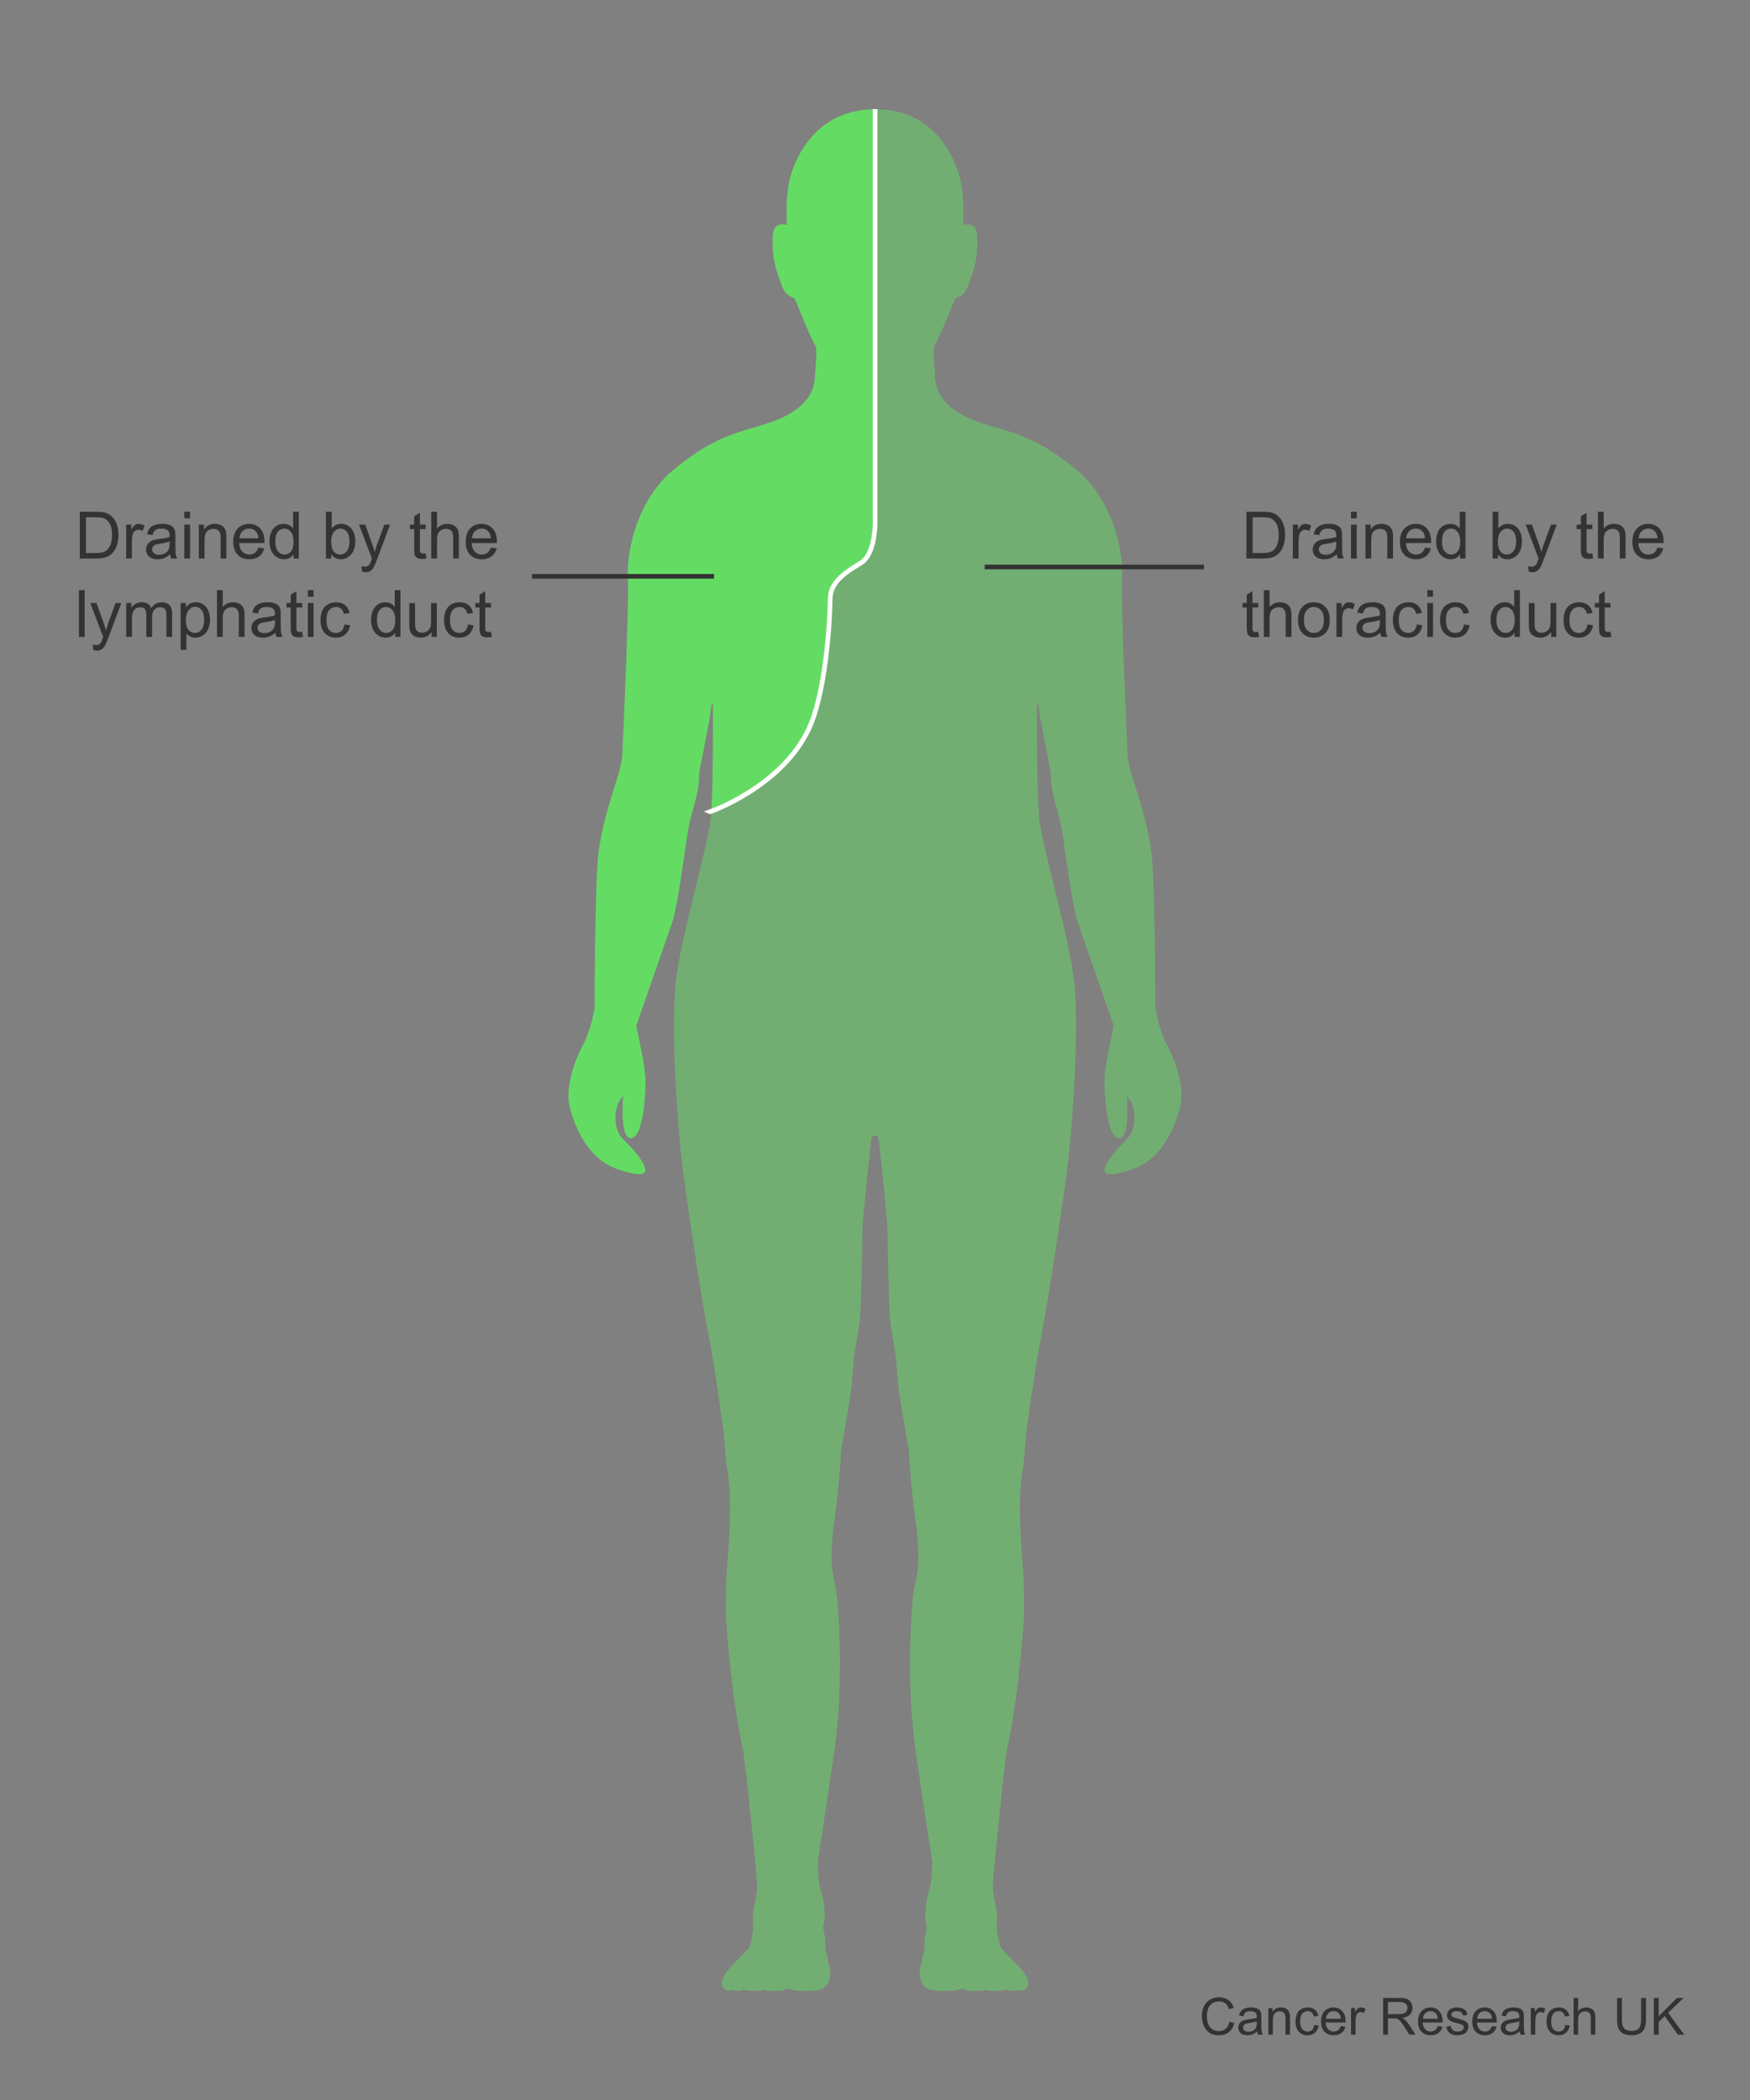 <?xml version="1.0" encoding="utf-8"?>
<!-- Generator: Adobe Illustrator 27.8.1, SVG Export Plug-In . SVG Version: 6.00 Build 0)  -->
<svg version="1.1" id="Layer_1" xmlns="http://www.w3.org/2000/svg" xmlns:xlink="http://www.w3.org/1999/xlink" x="0px" y="0px"
	 width="375px" height="450px" viewBox="0 0 375 450" enable-background="new 0 0 375 450" xml:space="preserve">
<rect x="0" y="0" width="375" height="450" fill="#808080" stroke="none"/>
<g>
	<path fill="#333333" d="M263.467,433.239l1.042,0.263c-0.219,0.856-0.611,1.509-1.179,1.958s-1.262,0.675-2.082,0.675
		c-0.848,0-1.538-0.173-2.07-0.519c-0.531-0.346-0.937-0.847-1.214-1.501c-0.277-0.656-0.416-1.359-0.416-2.111
		c0-0.82,0.156-1.535,0.47-2.146s0.76-1.074,1.338-1.392c0.578-0.316,1.215-0.475,1.909-0.475c0.788,0,1.45,0.2,1.987,0.602
		c0.537,0.4,0.911,0.965,1.123,1.691l-1.026,0.242c-0.183-0.573-0.447-0.99-0.795-1.252s-0.784-0.393-1.311-0.393
		c-0.605,0-1.111,0.146-1.518,0.436s-0.691,0.68-0.856,1.168c-0.165,0.489-0.247,0.993-0.247,1.512c0,0.67,0.098,1.255,0.293,1.754
		c0.195,0.5,0.498,0.873,0.91,1.12s0.857,0.37,1.337,0.37c0.584,0,1.078-0.168,1.482-0.504
		C263.05,434.401,263.323,433.901,263.467,433.239z"/>
	<path fill="#333333" d="M269.391,435.297c-0.358,0.304-0.703,0.519-1.034,0.645c-0.331,0.125-0.687,0.188-1.065,0.188
		c-0.627,0-1.108-0.153-1.445-0.459c-0.337-0.307-0.505-0.697-0.505-1.174c0-0.279,0.063-0.534,0.19-0.766
		c0.127-0.23,0.294-0.416,0.5-0.556s0.438-0.245,0.695-0.317c0.189-0.05,0.477-0.098,0.859-0.145
		c0.78-0.093,1.355-0.204,1.725-0.333c0.003-0.133,0.005-0.217,0.005-0.253c0-0.394-0.091-0.671-0.274-0.832
		c-0.246-0.219-0.613-0.328-1.101-0.328c-0.455,0-0.79,0.08-1.007,0.239s-0.377,0.441-0.48,0.847l-0.945-0.129
		c0.086-0.405,0.227-0.731,0.424-0.98s0.481-0.44,0.854-0.575c0.373-0.134,0.805-0.201,1.295-0.201c0.487,0,0.883,0.058,1.188,0.172
		c0.304,0.114,0.527,0.259,0.671,0.433s0.243,0.393,0.301,0.658c0.032,0.164,0.048,0.461,0.048,0.891v1.289
		c0,0.899,0.021,1.468,0.062,1.706s0.122,0.466,0.244,0.685h-1.01C269.483,435.8,269.419,435.564,269.391,435.297z M269.311,433.137
		c-0.352,0.144-0.878,0.266-1.58,0.365c-0.396,0.058-0.678,0.122-0.843,0.193c-0.165,0.072-0.292,0.177-0.382,0.314
		c-0.089,0.138-0.134,0.291-0.134,0.459c0,0.258,0.098,0.473,0.293,0.645s0.48,0.258,0.856,0.258c0.372,0,0.703-0.081,0.994-0.244
		c0.289-0.163,0.503-0.386,0.639-0.668c0.104-0.219,0.156-0.541,0.156-0.967V433.137z"/>
	<path fill="#333333" d="M271.786,436v-5.704h0.871v0.812c0.418-0.627,1.023-0.94,1.814-0.94c0.344,0,0.66,0.062,0.948,0.186
		c0.288,0.123,0.504,0.285,0.647,0.485c0.144,0.201,0.243,0.439,0.301,0.715c0.036,0.179,0.054,0.492,0.054,0.939V436h-0.967v-3.47
		c0-0.394-0.038-0.688-0.112-0.884c-0.076-0.195-0.209-0.351-0.4-0.467s-0.416-0.175-0.674-0.175c-0.412,0-0.768,0.131-1.066,0.392
		c-0.299,0.262-0.449,0.758-0.449,1.488V436H271.786z"/>
	<path fill="#333333" d="M281.627,433.91l0.951,0.124c-0.104,0.655-0.37,1.168-0.798,1.539c-0.428,0.37-0.954,0.556-1.577,0.556
		c-0.78,0-1.407-0.255-1.882-0.766c-0.475-0.51-0.712-1.241-0.712-2.193c0-0.616,0.102-1.155,0.307-1.617
		c0.203-0.462,0.515-0.809,0.932-1.039c0.417-0.231,0.871-0.347,1.361-0.347c0.619,0,1.126,0.156,1.52,0.47
		c0.395,0.313,0.646,0.759,0.758,1.335l-0.939,0.146c-0.09-0.384-0.248-0.672-0.476-0.865s-0.503-0.29-0.825-0.29
		c-0.486,0-0.882,0.175-1.187,0.523c-0.305,0.35-0.456,0.901-0.456,1.657c0,0.767,0.146,1.323,0.439,1.67
		c0.294,0.348,0.678,0.521,1.15,0.521c0.379,0,0.696-0.116,0.95-0.35C281.397,434.752,281.559,434.395,281.627,433.91z"/>
	<path fill="#333333" d="M287.31,434.163l0.999,0.124c-0.157,0.583-0.449,1.036-0.875,1.358c-0.427,0.322-0.971,0.483-1.633,0.483
		c-0.835,0-1.496-0.257-1.985-0.771c-0.488-0.514-0.733-1.234-0.733-2.162c0-0.96,0.248-1.704,0.742-2.234s1.135-0.795,1.922-0.795
		c0.764,0,1.387,0.26,1.869,0.778c0.484,0.52,0.726,1.25,0.726,2.191c0,0.058-0.002,0.144-0.005,0.258h-4.254
		c0.035,0.627,0.213,1.107,0.531,1.439c0.318,0.334,0.716,0.5,1.192,0.5c0.354,0,0.657-0.093,0.907-0.279
		C286.964,434.868,287.163,434.571,287.31,434.163z M284.135,432.6h3.186c-0.043-0.479-0.165-0.839-0.365-1.079
		c-0.308-0.372-0.707-0.559-1.197-0.559c-0.444,0-0.817,0.148-1.12,0.446C284.335,431.705,284.168,432.103,284.135,432.6z"/>
	<path fill="#333333" d="M289.512,436v-5.704h0.869v0.864c0.223-0.404,0.428-0.671,0.615-0.8c0.188-0.129,0.395-0.193,0.621-0.193
		c0.325,0,0.656,0.104,0.993,0.312l-0.333,0.896c-0.236-0.139-0.473-0.209-0.709-0.209c-0.211,0-0.401,0.063-0.569,0.19
		s-0.288,0.304-0.36,0.529c-0.107,0.344-0.16,0.72-0.16,1.128V436H289.512z"/>
	<path fill="#333333" d="M296.381,436v-7.874h3.49c0.702,0,1.236,0.07,1.602,0.212s0.656,0.392,0.875,0.75
		c0.219,0.357,0.328,0.753,0.328,1.187c0,0.559-0.182,1.029-0.543,1.413c-0.361,0.383-0.92,0.626-1.676,0.73
		c0.275,0.132,0.485,0.263,0.629,0.392c0.304,0.279,0.592,0.628,0.864,1.048l1.37,2.143h-1.311l-1.043-1.639
		c-0.304-0.473-0.555-0.834-0.752-1.084c-0.196-0.251-0.373-0.427-0.528-0.527c-0.156-0.1-0.314-0.17-0.476-0.209
		c-0.118-0.025-0.312-0.037-0.58-0.037h-1.209V436H296.381z M297.422,431.602h2.24c0.477,0,0.849-0.05,1.117-0.148
		s0.473-0.256,0.612-0.473s0.21-0.452,0.21-0.706c0-0.372-0.136-0.679-0.406-0.919c-0.271-0.239-0.697-0.359-1.281-0.359h-2.492
		V431.602z"/>
	<path fill="#333333" d="M308.09,434.163l0.999,0.124c-0.157,0.583-0.449,1.036-0.875,1.358c-0.427,0.322-0.971,0.483-1.633,0.483
		c-0.835,0-1.496-0.257-1.985-0.771c-0.488-0.514-0.733-1.234-0.733-2.162c0-0.96,0.248-1.704,0.742-2.234s1.135-0.795,1.922-0.795
		c0.764,0,1.387,0.26,1.869,0.778c0.484,0.52,0.726,1.25,0.726,2.191c0,0.058-0.002,0.144-0.005,0.258h-4.254
		c0.035,0.627,0.213,1.107,0.531,1.439c0.318,0.334,0.716,0.5,1.192,0.5c0.354,0,0.657-0.093,0.907-0.279
		C307.744,434.868,307.943,434.571,308.09,434.163z M304.915,432.6h3.186c-0.043-0.479-0.165-0.839-0.365-1.079
		c-0.308-0.372-0.707-0.559-1.197-0.559c-0.444,0-0.817,0.148-1.12,0.446C305.115,431.705,304.948,432.103,304.915,432.6z"/>
	<path fill="#333333" d="M309.916,434.297l0.957-0.15c0.053,0.384,0.203,0.678,0.448,0.881c0.245,0.205,0.588,0.307,1.028,0.307
		c0.444,0,0.773-0.091,0.988-0.271s0.322-0.393,0.322-0.637c0-0.218-0.095-0.39-0.285-0.516c-0.132-0.086-0.461-0.194-0.988-0.327
		c-0.709-0.179-1.2-0.334-1.474-0.465c-0.274-0.131-0.481-0.312-0.623-0.542c-0.142-0.231-0.212-0.486-0.212-0.766
		c0-0.254,0.058-0.489,0.174-0.706s0.275-0.396,0.476-0.54c0.15-0.111,0.355-0.205,0.615-0.282s0.538-0.115,0.835-0.115
		c0.447,0,0.841,0.064,1.179,0.193c0.339,0.129,0.589,0.304,0.749,0.523c0.162,0.221,0.272,0.515,0.334,0.884l-0.945,0.129
		c-0.043-0.294-0.168-0.522-0.374-0.688s-0.497-0.247-0.872-0.247c-0.444,0-0.762,0.073-0.951,0.22
		c-0.189,0.147-0.285,0.319-0.285,0.516c0,0.126,0.04,0.238,0.119,0.339c0.078,0.104,0.202,0.189,0.37,0.258
		c0.097,0.036,0.382,0.118,0.854,0.247c0.684,0.183,1.16,0.332,1.431,0.448s0.482,0.286,0.637,0.508s0.231,0.498,0.231,0.827
		c0,0.322-0.095,0.626-0.282,0.91c-0.188,0.285-0.46,0.505-0.813,0.661c-0.355,0.155-0.756,0.233-1.203,0.233
		c-0.742,0-1.307-0.154-1.695-0.462S310.023,434.902,309.916,434.297z"/>
	<path fill="#333333" d="M319.708,434.163l0.999,0.124c-0.157,0.583-0.449,1.036-0.875,1.358c-0.427,0.322-0.971,0.483-1.633,0.483
		c-0.835,0-1.496-0.257-1.985-0.771c-0.488-0.514-0.733-1.234-0.733-2.162c0-0.96,0.248-1.704,0.742-2.234s1.135-0.795,1.922-0.795
		c0.764,0,1.387,0.26,1.869,0.778c0.484,0.52,0.726,1.25,0.726,2.191c0,0.058-0.002,0.144-0.005,0.258h-4.254
		c0.035,0.627,0.213,1.107,0.531,1.439c0.318,0.334,0.716,0.5,1.192,0.5c0.354,0,0.657-0.093,0.907-0.279
		C319.362,434.868,319.562,434.571,319.708,434.163z M316.533,432.6h3.186c-0.043-0.479-0.165-0.839-0.365-1.079
		c-0.308-0.372-0.707-0.559-1.197-0.559c-0.444,0-0.817,0.148-1.12,0.446C316.733,431.705,316.566,432.103,316.533,432.6z"/>
	<path fill="#333333" d="M325.643,435.297c-0.358,0.304-0.703,0.519-1.034,0.645c-0.331,0.125-0.687,0.188-1.065,0.188
		c-0.627,0-1.108-0.153-1.445-0.459c-0.337-0.307-0.505-0.697-0.505-1.174c0-0.279,0.063-0.534,0.19-0.766
		c0.127-0.23,0.294-0.416,0.5-0.556s0.438-0.245,0.695-0.317c0.189-0.05,0.477-0.098,0.859-0.145
		c0.78-0.093,1.355-0.204,1.725-0.333c0.003-0.133,0.005-0.217,0.005-0.253c0-0.394-0.091-0.671-0.274-0.832
		c-0.246-0.219-0.613-0.328-1.101-0.328c-0.455,0-0.79,0.08-1.007,0.239s-0.377,0.441-0.48,0.847l-0.945-0.129
		c0.086-0.405,0.227-0.731,0.424-0.98s0.481-0.44,0.854-0.575c0.373-0.134,0.805-0.201,1.295-0.201c0.487,0,0.883,0.058,1.188,0.172
		c0.304,0.114,0.527,0.259,0.671,0.433s0.243,0.393,0.301,0.658c0.032,0.164,0.048,0.461,0.048,0.891v1.289
		c0,0.899,0.021,1.468,0.062,1.706s0.122,0.466,0.244,0.685h-1.01C325.735,435.8,325.671,435.564,325.643,435.297z M325.562,433.137
		c-0.352,0.144-0.878,0.266-1.58,0.365c-0.396,0.058-0.678,0.122-0.843,0.193c-0.165,0.072-0.292,0.177-0.382,0.314
		c-0.089,0.138-0.134,0.291-0.134,0.459c0,0.258,0.098,0.473,0.293,0.645s0.48,0.258,0.856,0.258c0.372,0,0.703-0.081,0.994-0.244
		c0.289-0.163,0.503-0.386,0.639-0.668c0.104-0.219,0.156-0.541,0.156-0.967V433.137z"/>
	<path fill="#333333" d="M328.027,436v-5.704h0.869v0.864c0.223-0.404,0.428-0.671,0.615-0.8c0.188-0.129,0.395-0.193,0.621-0.193
		c0.325,0,0.656,0.104,0.993,0.312l-0.333,0.896c-0.236-0.139-0.473-0.209-0.709-0.209c-0.211,0-0.401,0.063-0.569,0.19
		s-0.288,0.304-0.36,0.529c-0.107,0.344-0.16,0.72-0.16,1.128V436H328.027z"/>
	<path fill="#333333" d="M335.424,433.91l0.951,0.124c-0.104,0.655-0.37,1.168-0.798,1.539c-0.428,0.37-0.954,0.556-1.577,0.556
		c-0.78,0-1.407-0.255-1.882-0.766c-0.475-0.51-0.712-1.241-0.712-2.193c0-0.616,0.102-1.155,0.307-1.617
		c0.203-0.462,0.515-0.809,0.932-1.039c0.417-0.231,0.871-0.347,1.361-0.347c0.619,0,1.126,0.156,1.52,0.47
		c0.395,0.313,0.646,0.759,0.758,1.335l-0.939,0.146c-0.09-0.384-0.248-0.672-0.476-0.865s-0.503-0.29-0.825-0.29
		c-0.486,0-0.882,0.175-1.187,0.523c-0.305,0.35-0.456,0.901-0.456,1.657c0,0.767,0.146,1.323,0.439,1.67
		c0.294,0.348,0.678,0.521,1.15,0.521c0.379,0,0.696-0.116,0.95-0.35C335.194,434.752,335.355,434.395,335.424,433.91z"/>
	<path fill="#333333" d="M337.201,436v-7.874h0.967v2.825c0.451-0.522,1.021-0.784,1.709-0.784c0.422,0,0.789,0.083,1.101,0.25
		c0.312,0.166,0.534,0.396,0.669,0.69c0.134,0.293,0.201,0.719,0.201,1.277V436h-0.967v-3.615c0-0.482-0.104-0.835-0.314-1.055
		c-0.209-0.221-0.506-0.33-0.889-0.33c-0.286,0-0.556,0.074-0.809,0.223c-0.252,0.148-0.432,0.35-0.539,0.604
		c-0.107,0.255-0.162,0.605-0.162,1.053V436H337.201z"/>
	<path fill="#333333" d="M351.666,428.126h1.042v4.55c0,0.791-0.09,1.419-0.269,1.885s-0.502,0.844-0.97,1.136
		c-0.467,0.292-1.08,0.438-1.839,0.438c-0.738,0-1.342-0.128-1.811-0.382s-0.804-0.622-1.004-1.104
		c-0.201-0.481-0.301-1.14-0.301-1.974v-4.55h1.041v4.544c0,0.684,0.064,1.188,0.191,1.512s0.346,0.574,0.655,0.75
		c0.31,0.175,0.688,0.263,1.136,0.263c0.767,0,1.312-0.174,1.639-0.521c0.325-0.348,0.488-1.016,0.488-2.004V428.126z"/>
	<path fill="#333333" d="M354.399,436v-7.874h1.042v3.905l3.91-3.905h1.412l-3.303,3.19l3.448,4.684h-1.375l-2.804-3.985
		l-1.289,1.257V436H354.399z"/>
</g>
<g>
	<path fill="#333333" d="M17.092,119.682V109.66h3.452c0.779,0,1.374,0.048,1.784,0.144c0.574,0.132,1.064,0.372,1.47,0.718
		c0.529,0.447,0.924,1.018,1.186,1.712s0.393,1.489,0.393,2.382c0,0.761-0.089,1.436-0.267,2.023s-0.406,1.074-0.684,1.459
		s-0.582,0.688-0.913,0.909s-0.729,0.389-1.196,0.502s-1.004,0.171-1.61,0.171H17.092z M18.418,118.499h2.14
		c0.661,0,1.179-0.062,1.555-0.185s0.676-0.296,0.899-0.52c0.314-0.314,0.56-0.737,0.735-1.268s0.263-1.175,0.263-1.931
		c0-1.048-0.172-1.854-0.516-2.417s-0.762-0.94-1.254-1.131c-0.355-0.137-0.927-0.205-1.716-0.205h-2.105V118.499z"/>
	<path fill="#333333" d="M27.032,119.682v-7.26h1.107v1.101c0.283-0.515,0.543-0.854,0.783-1.019s0.502-0.246,0.79-0.246
		c0.415,0,0.836,0.132,1.265,0.396l-0.424,1.142c-0.301-0.178-0.602-0.267-0.902-0.267c-0.269,0-0.51,0.081-0.725,0.243
		s-0.367,0.386-0.458,0.673c-0.137,0.438-0.205,0.916-0.205,1.436v3.801H27.032z"/>
	<path fill="#333333" d="M36.445,118.786c-0.456,0.387-0.895,0.661-1.316,0.82s-0.874,0.239-1.357,0.239
		c-0.797,0-1.411-0.195-1.839-0.584s-0.643-0.888-0.643-1.494c0-0.355,0.081-0.68,0.243-0.974s0.374-0.53,0.636-0.708
		s0.557-0.312,0.885-0.403c0.242-0.064,0.606-0.125,1.094-0.185c0.994-0.119,1.725-0.26,2.194-0.424
		c0.004-0.168,0.007-0.276,0.007-0.321c0-0.501-0.116-0.854-0.349-1.06c-0.314-0.278-0.782-0.417-1.401-0.417
		c-0.579,0-1.006,0.102-1.282,0.304s-0.479,0.562-0.612,1.077l-1.203-0.164c0.109-0.515,0.29-0.931,0.54-1.248
		s0.613-0.561,1.087-0.731s1.023-0.256,1.647-0.256c0.62,0,1.124,0.073,1.511,0.219s0.672,0.329,0.854,0.55s0.31,0.5,0.383,0.837
		c0.041,0.209,0.062,0.588,0.062,1.135v1.641c0,1.144,0.026,1.867,0.079,2.17s0.156,0.594,0.311,0.872h-1.285
		C36.563,119.426,36.481,119.128,36.445,118.786z M36.342,116.038c-0.447,0.182-1.117,0.337-2.01,0.465
		c-0.506,0.073-0.864,0.155-1.073,0.246s-0.372,0.225-0.485,0.4s-0.171,0.37-0.171,0.584c0,0.328,0.124,0.602,0.373,0.82
		s0.612,0.328,1.09,0.328c0.474,0,0.896-0.104,1.265-0.311s0.64-0.491,0.813-0.851c0.132-0.278,0.198-0.688,0.198-1.23V116.038z"/>
	<path fill="#333333" d="M39.5,111.075v-1.415h1.23v1.415H39.5z M39.5,119.682v-7.26h1.23v7.26H39.5z"/>
	<path fill="#333333" d="M42.604,119.682v-7.26h1.107v1.032c0.533-0.797,1.303-1.196,2.311-1.196c0.438,0,0.84,0.079,1.207,0.236
		s0.642,0.363,0.824,0.619s0.31,0.558,0.383,0.909c0.045,0.228,0.068,0.626,0.068,1.196v4.464h-1.23v-4.416
		c0-0.501-0.048-0.876-0.144-1.125s-0.266-0.447-0.509-0.595s-0.53-0.222-0.858-0.222c-0.524,0-0.977,0.167-1.357,0.499
		s-0.571,0.964-0.571,1.894v3.965H42.604z"/>
	<path fill="#333333" d="M55.36,117.344l1.271,0.157c-0.201,0.743-0.572,1.319-1.114,1.729s-1.235,0.615-2.078,0.615
		c-1.062,0-1.904-0.327-2.526-0.981s-0.933-1.571-0.933-2.751c0-1.221,0.314-2.169,0.943-2.844s1.445-1.012,2.447-1.012
		c0.971,0,1.764,0.331,2.379,0.991s0.923,1.59,0.923,2.789c0,0.073-0.002,0.182-0.007,0.328h-5.414
		c0.045,0.797,0.271,1.408,0.677,1.832s0.912,0.636,1.518,0.636c0.451,0,0.836-0.119,1.155-0.355S55.173,117.863,55.36,117.344z
		 M51.32,115.354h4.054c-0.055-0.611-0.209-1.069-0.465-1.374c-0.392-0.474-0.9-0.711-1.524-0.711c-0.565,0-1.04,0.189-1.425,0.567
		S51.361,114.721,51.32,115.354z"/>
	<path fill="#333333" d="M62.886,119.682v-0.916c-0.46,0.72-1.137,1.08-2.03,1.08c-0.579,0-1.111-0.16-1.596-0.479
		s-0.861-0.765-1.128-1.336s-0.4-1.229-0.4-1.972c0-0.725,0.121-1.382,0.362-1.972s0.604-1.042,1.087-1.357s1.023-0.472,1.62-0.472
		c0.438,0,0.827,0.092,1.169,0.277s0.62,0.425,0.834,0.721v-3.596h1.224v10.021H62.886z M58.997,116.059
		c0,0.93,0.196,1.625,0.588,2.085s0.854,0.69,1.388,0.69c0.538,0,0.995-0.22,1.371-0.66s0.564-1.111,0.564-2.013
		c0-0.994-0.191-1.723-0.574-2.188s-0.854-0.697-1.415-0.697c-0.547,0-1.004,0.223-1.371,0.67S58.997,115.097,58.997,116.059z"/>
	<path fill="#333333" d="M70.987,119.682h-1.142V109.66h1.23v3.575c0.52-0.652,1.183-0.978,1.989-0.978
		c0.447,0,0.869,0.09,1.268,0.27s0.727,0.433,0.984,0.759s0.459,0.719,0.605,1.179s0.219,0.953,0.219,1.477
		c0,1.244-0.308,2.206-0.923,2.885s-1.354,1.019-2.215,1.019c-0.857,0-1.529-0.358-2.017-1.073V119.682z M70.973,115.997
		c0,0.871,0.119,1.5,0.355,1.887c0.387,0.633,0.912,0.95,1.572,0.95c0.538,0,1.002-0.233,1.395-0.701s0.588-1.163,0.588-2.088
		c0-0.948-0.188-1.647-0.564-2.099s-0.831-0.677-1.364-0.677c-0.538,0-1.002,0.233-1.395,0.701S70.973,115.113,70.973,115.997z"/>
	<path fill="#333333" d="M77.583,122.478l-0.137-1.155c0.269,0.073,0.503,0.109,0.704,0.109c0.273,0,0.492-0.045,0.656-0.137
		s0.298-0.219,0.403-0.383c0.078-0.123,0.203-0.428,0.376-0.916c0.023-0.068,0.059-0.168,0.109-0.301l-2.755-7.273h1.326
		l1.511,4.204c0.196,0.533,0.372,1.094,0.526,1.682c0.141-0.565,0.31-1.117,0.506-1.654l1.552-4.231h1.23l-2.762,7.383
		c-0.296,0.797-0.526,1.347-0.69,1.647c-0.219,0.406-0.469,0.703-0.752,0.892s-0.62,0.284-1.012,0.284
		C78.14,122.628,77.875,122.578,77.583,122.478z"/>
	<path fill="#333333" d="M91.214,118.581l0.178,1.087c-0.346,0.073-0.656,0.109-0.93,0.109c-0.447,0-0.793-0.071-1.039-0.212
		s-0.419-0.327-0.52-0.557s-0.15-0.714-0.15-1.453v-4.177h-0.902v-0.957h0.902v-1.798l1.224-0.738v2.536h1.237v0.957h-1.237v4.245
		c0,0.351,0.021,0.577,0.065,0.677s0.114,0.18,0.212,0.239s0.238,0.089,0.42,0.089C90.811,118.629,90.991,118.613,91.214,118.581z"
		/>
	<path fill="#333333" d="M92.417,119.682V109.66h1.23v3.596c0.574-0.666,1.299-0.998,2.174-0.998c0.538,0,1.005,0.106,1.401,0.318
		s0.68,0.505,0.851,0.878s0.256,0.916,0.256,1.627v4.601H97.1v-4.601c0-0.615-0.133-1.063-0.4-1.343s-0.644-0.42-1.131-0.42
		c-0.365,0-0.708,0.095-1.029,0.284s-0.55,0.445-0.687,0.769s-0.205,0.77-0.205,1.34v3.972H92.417z"/>
	<path fill="#333333" d="M105.173,117.344l1.271,0.157c-0.201,0.743-0.572,1.319-1.114,1.729s-1.235,0.615-2.078,0.615
		c-1.062,0-1.904-0.327-2.526-0.981s-0.933-1.571-0.933-2.751c0-1.221,0.314-2.169,0.943-2.844s1.445-1.012,2.447-1.012
		c0.971,0,1.764,0.331,2.379,0.991s0.923,1.59,0.923,2.789c0,0.073-0.002,0.182-0.007,0.328h-5.414
		c0.045,0.797,0.271,1.408,0.677,1.832s0.912,0.636,1.518,0.636c0.451,0,0.836-0.119,1.155-0.355S104.986,117.863,105.173,117.344z
		 M101.133,115.354h4.054c-0.055-0.611-0.209-1.069-0.465-1.374c-0.392-0.474-0.9-0.711-1.524-0.711
		c-0.565,0-1.04,0.189-1.425,0.567S101.174,114.721,101.133,115.354z"/>
	<path fill="#333333" d="M16.908,136.481V126.46h1.23v10.021H16.908z"/>
	<path fill="#333333" d="M19.991,139.277l-0.137-1.155c0.269,0.073,0.503,0.109,0.704,0.109c0.273,0,0.492-0.045,0.656-0.137
		c0.164-0.091,0.298-0.219,0.403-0.383c0.078-0.123,0.203-0.428,0.376-0.916c0.023-0.068,0.059-0.168,0.109-0.301l-2.755-7.273
		h1.326l1.511,4.204c0.196,0.533,0.372,1.094,0.526,1.682c0.141-0.565,0.31-1.116,0.506-1.654l1.552-4.231H26l-2.762,7.383
		c-0.296,0.798-0.526,1.347-0.69,1.647c-0.219,0.406-0.469,0.703-0.752,0.892c-0.283,0.189-0.62,0.284-1.012,0.284
		C20.547,139.428,20.282,139.378,19.991,139.277z"/>
	<path fill="#333333" d="M27.045,136.481v-7.26h1.101v1.019c0.228-0.355,0.531-0.641,0.909-0.858
		c0.378-0.216,0.809-0.325,1.292-0.325c0.538,0,0.979,0.112,1.323,0.335c0.344,0.224,0.587,0.536,0.728,0.937
		c0.574-0.848,1.322-1.271,2.242-1.271c0.72,0,1.274,0.2,1.661,0.598c0.387,0.399,0.581,1.013,0.581,1.842v4.983h-1.224v-4.573
		c0-0.492-0.04-0.846-0.12-1.063c-0.08-0.216-0.225-0.391-0.434-0.523c-0.209-0.132-0.456-0.198-0.738-0.198
		c-0.51,0-0.934,0.17-1.271,0.509c-0.337,0.34-0.506,0.883-0.506,1.63v4.218h-1.23v-4.717c0-0.547-0.1-0.957-0.301-1.23
		s-0.529-0.41-0.984-0.41c-0.346,0-0.667,0.091-0.96,0.273c-0.294,0.183-0.507,0.449-0.639,0.8
		c-0.132,0.351-0.198,0.857-0.198,1.518v3.767H27.045z"/>
	<path fill="#333333" d="M38.708,139.264v-10.042h1.121v0.943c0.264-0.369,0.563-0.646,0.896-0.831s0.736-0.277,1.21-0.277
		c0.62,0,1.167,0.16,1.641,0.479c0.474,0.319,0.832,0.769,1.073,1.35s0.362,1.218,0.362,1.911c0,0.743-0.133,1.412-0.4,2.006
		s-0.654,1.051-1.162,1.367c-0.508,0.317-1.042,0.475-1.603,0.475c-0.41,0-0.778-0.086-1.104-0.26
		c-0.326-0.173-0.594-0.392-0.803-0.656v3.534H38.708z M39.822,132.893c0,0.935,0.189,1.625,0.567,2.071
		c0.378,0.447,0.836,0.67,1.374,0.67c0.547,0,1.015-0.231,1.405-0.694c0.39-0.462,0.584-1.179,0.584-2.15
		c0-0.925-0.19-1.618-0.571-2.078c-0.38-0.46-0.835-0.69-1.364-0.69c-0.524,0-0.988,0.245-1.391,0.735
		C40.023,131.247,39.822,131.958,39.822,132.893z"/>
	<path fill="#333333" d="M46.494,136.481V126.46h1.23v3.596c0.574-0.665,1.299-0.998,2.174-0.998c0.538,0,1.005,0.106,1.401,0.318
		s0.68,0.505,0.851,0.878c0.171,0.374,0.256,0.916,0.256,1.627v4.601h-1.23v-4.601c0-0.615-0.133-1.063-0.4-1.343
		s-0.644-0.42-1.131-0.42c-0.365,0-0.708,0.095-1.029,0.284c-0.321,0.189-0.55,0.446-0.687,0.769
		c-0.137,0.324-0.205,0.771-0.205,1.34v3.972H46.494z"/>
	<path fill="#333333" d="M59.017,135.586c-0.456,0.388-0.895,0.661-1.316,0.82c-0.421,0.16-0.874,0.239-1.357,0.239
		c-0.797,0-1.411-0.195-1.839-0.584s-0.643-0.887-0.643-1.494c0-0.355,0.081-0.68,0.243-0.974s0.374-0.53,0.636-0.708
		s0.557-0.312,0.885-0.403c0.242-0.063,0.606-0.125,1.094-0.185c0.994-0.118,1.725-0.26,2.194-0.424
		c0.004-0.168,0.007-0.275,0.007-0.321c0-0.501-0.116-0.854-0.349-1.06c-0.314-0.278-0.782-0.417-1.401-0.417
		c-0.579,0-1.006,0.102-1.282,0.304c-0.276,0.203-0.479,0.562-0.612,1.077l-1.203-0.164c0.109-0.515,0.29-0.931,0.54-1.248
		c0.25-0.316,0.613-0.561,1.087-0.731s1.023-0.256,1.647-0.256c0.62,0,1.124,0.073,1.511,0.219c0.387,0.146,0.672,0.33,0.854,0.55
		c0.182,0.221,0.31,0.5,0.383,0.837c0.041,0.21,0.062,0.588,0.062,1.135v1.641c0,1.144,0.026,1.868,0.079,2.17
		c0.052,0.303,0.156,0.594,0.311,0.872h-1.285C59.136,136.227,59.054,135.928,59.017,135.586z M58.915,132.838
		c-0.447,0.183-1.117,0.337-2.01,0.465c-0.506,0.073-0.864,0.155-1.073,0.246c-0.209,0.091-0.372,0.225-0.485,0.4
		c-0.114,0.176-0.171,0.371-0.171,0.584c0,0.328,0.124,0.602,0.373,0.82s0.612,0.328,1.09,0.328c0.474,0,0.896-0.104,1.265-0.311
		c0.369-0.207,0.64-0.491,0.813-0.851c0.132-0.278,0.198-0.688,0.198-1.23V132.838z"/>
	<path fill="#333333" d="M64.752,135.381l0.178,1.087c-0.346,0.073-0.656,0.109-0.93,0.109c-0.447,0-0.793-0.07-1.039-0.212
		c-0.246-0.141-0.419-0.327-0.52-0.557c-0.1-0.23-0.15-0.714-0.15-1.453v-4.177h-0.902v-0.957h0.902v-1.798l1.224-0.738v2.536h1.237
		v0.957h-1.237v4.245c0,0.351,0.021,0.577,0.065,0.677c0.043,0.101,0.114,0.18,0.212,0.239c0.098,0.06,0.238,0.089,0.42,0.089
		C64.349,135.429,64.529,135.413,64.752,135.381z"/>
	<path fill="#333333" d="M65.962,127.875v-1.415h1.23v1.415H65.962z M65.962,136.481v-7.26h1.23v7.26H65.962z"/>
	<path fill="#333333" d="M73.803,133.822l1.21,0.157c-0.132,0.834-0.471,1.487-1.015,1.958s-1.213,0.708-2.006,0.708
		c-0.994,0-1.792-0.325-2.396-0.974s-0.906-1.58-0.906-2.792c0-0.784,0.13-1.47,0.39-2.058s0.655-1.029,1.186-1.323
		s1.108-0.441,1.733-0.441c0.789,0,1.433,0.2,1.935,0.598c0.501,0.399,0.823,0.965,0.964,1.699l-1.196,0.185
		c-0.114-0.487-0.315-0.854-0.605-1.101s-0.639-0.369-1.049-0.369c-0.62,0-1.124,0.222-1.511,0.667s-0.581,1.147-0.581,2.109
		c0,0.976,0.187,1.684,0.561,2.126c0.374,0.442,0.861,0.663,1.463,0.663c0.483,0,0.886-0.148,1.21-0.444
		C73.512,134.894,73.717,134.438,73.803,133.822z"/>
	<path fill="#333333" d="M84.666,136.481v-0.916c-0.46,0.72-1.137,1.08-2.03,1.08c-0.579,0-1.111-0.159-1.596-0.479
		c-0.485-0.319-0.861-0.764-1.128-1.336c-0.267-0.572-0.4-1.229-0.4-1.972c0-0.725,0.121-1.382,0.362-1.972
		c0.242-0.59,0.604-1.042,1.087-1.357s1.023-0.472,1.62-0.472c0.438,0,0.827,0.092,1.169,0.277s0.62,0.425,0.834,0.721v-3.596h1.224
		v10.021H84.666z M80.776,132.858c0,0.93,0.196,1.625,0.588,2.085c0.392,0.46,0.854,0.69,1.388,0.69c0.538,0,0.995-0.22,1.371-0.66
		c0.376-0.439,0.564-1.111,0.564-2.013c0-0.993-0.191-1.723-0.574-2.188s-0.854-0.697-1.415-0.697c-0.547,0-1.004,0.224-1.371,0.67
		C80.959,131.193,80.776,131.897,80.776,132.858z"/>
	<path fill="#333333" d="M92.5,136.481v-1.066c-0.565,0.82-1.333,1.23-2.304,1.23c-0.428,0-0.828-0.082-1.2-0.246
		s-0.647-0.37-0.827-0.619c-0.18-0.248-0.307-0.552-0.379-0.913c-0.05-0.241-0.075-0.624-0.075-1.148v-4.498h1.23v4.026
		c0,0.643,0.025,1.076,0.075,1.299c0.078,0.324,0.242,0.578,0.492,0.762s0.561,0.277,0.93,0.277s0.715-0.094,1.039-0.284
		c0.324-0.189,0.553-0.446,0.687-0.772c0.134-0.326,0.202-0.798,0.202-1.418v-3.89h1.23v7.26H92.5z"/>
	<path fill="#333333" d="M100.265,133.822l1.21,0.157c-0.132,0.834-0.471,1.487-1.015,1.958s-1.213,0.708-2.006,0.708
		c-0.994,0-1.792-0.325-2.396-0.974s-0.906-1.58-0.906-2.792c0-0.784,0.13-1.47,0.39-2.058s0.655-1.029,1.186-1.323
		s1.108-0.441,1.733-0.441c0.789,0,1.433,0.2,1.935,0.598c0.501,0.399,0.823,0.965,0.964,1.699l-1.196,0.185
		c-0.114-0.487-0.315-0.854-0.605-1.101s-0.639-0.369-1.049-0.369c-0.62,0-1.124,0.222-1.511,0.667s-0.581,1.147-0.581,2.109
		c0,0.976,0.187,1.684,0.561,2.126c0.374,0.442,0.861,0.663,1.463,0.663c0.483,0,0.886-0.148,1.21-0.444
		C99.974,134.894,100.179,134.438,100.265,133.822z"/>
	<path fill="#333333" d="M105.214,135.381l0.178,1.087c-0.346,0.073-0.656,0.109-0.93,0.109c-0.447,0-0.793-0.07-1.039-0.212
		c-0.246-0.141-0.419-0.327-0.52-0.557c-0.1-0.23-0.15-0.714-0.15-1.453v-4.177h-0.902v-0.957h0.902v-1.798l1.224-0.738v2.536h1.237
		v0.957h-1.237v4.245c0,0.351,0.021,0.577,0.065,0.677c0.043,0.101,0.114,0.18,0.212,0.239c0.098,0.06,0.238,0.089,0.42,0.089
		C104.811,135.429,104.991,135.413,105.214,135.381z"/>
</g>
<g>
	<path fill="#333333" d="M267.092,119.682V109.66h3.452c0.779,0,1.374,0.048,1.784,0.144c0.574,0.132,1.064,0.372,1.47,0.718
		c0.528,0.447,0.924,1.018,1.187,1.712c0.262,0.695,0.393,1.489,0.393,2.382c0,0.761-0.089,1.436-0.267,2.023
		s-0.405,1.074-0.684,1.459s-0.582,0.688-0.913,0.909c-0.33,0.221-0.729,0.389-1.195,0.502c-0.468,0.114-1.004,0.171-1.61,0.171
		H267.092z M268.418,118.499h2.14c0.661,0,1.179-0.062,1.556-0.185c0.375-0.123,0.675-0.296,0.898-0.52
		c0.314-0.314,0.56-0.737,0.734-1.268c0.176-0.531,0.264-1.175,0.264-1.931c0-1.048-0.172-1.854-0.516-2.417
		c-0.345-0.563-0.763-0.94-1.255-1.131c-0.355-0.137-0.928-0.205-1.716-0.205h-2.105V118.499z"/>
	<path fill="#333333" d="M277.031,119.682v-7.26h1.107v1.101c0.282-0.515,0.543-0.854,0.783-1.019
		c0.238-0.164,0.502-0.246,0.789-0.246c0.415,0,0.836,0.132,1.265,0.396l-0.424,1.142c-0.301-0.178-0.602-0.267-0.902-0.267
		c-0.269,0-0.511,0.081-0.725,0.243s-0.367,0.386-0.458,0.673c-0.137,0.438-0.205,0.916-0.205,1.436v3.801H277.031z"/>
	<path fill="#333333" d="M286.444,118.786c-0.456,0.387-0.895,0.661-1.315,0.82c-0.422,0.16-0.874,0.239-1.357,0.239
		c-0.798,0-1.41-0.195-1.839-0.584s-0.643-0.888-0.643-1.494c0-0.355,0.081-0.68,0.243-0.974c0.161-0.294,0.373-0.53,0.635-0.708
		c0.263-0.178,0.558-0.312,0.886-0.403c0.241-0.064,0.606-0.125,1.094-0.185c0.993-0.119,1.725-0.26,2.194-0.424
		c0.005-0.168,0.007-0.276,0.007-0.321c0-0.501-0.116-0.854-0.349-1.06c-0.314-0.278-0.781-0.417-1.401-0.417
		c-0.579,0-1.006,0.102-1.282,0.304c-0.275,0.203-0.479,0.562-0.611,1.077l-1.203-0.164c0.109-0.515,0.289-0.931,0.54-1.248
		s0.613-0.561,1.087-0.731s1.023-0.256,1.647-0.256c0.62,0,1.123,0.073,1.511,0.219s0.672,0.329,0.854,0.55s0.31,0.5,0.383,0.837
		c0.041,0.209,0.062,0.588,0.062,1.135v1.641c0,1.144,0.026,1.867,0.078,2.17c0.053,0.303,0.156,0.594,0.312,0.872h-1.285
		C286.562,119.426,286.48,119.128,286.444,118.786z M286.342,116.038c-0.446,0.182-1.116,0.337-2.01,0.465
		c-0.506,0.073-0.863,0.155-1.073,0.246s-0.371,0.225-0.485,0.4s-0.171,0.37-0.171,0.584c0,0.328,0.124,0.602,0.372,0.82
		c0.249,0.219,0.612,0.328,1.091,0.328c0.474,0,0.896-0.104,1.265-0.311s0.641-0.491,0.813-0.851
		c0.132-0.278,0.198-0.688,0.198-1.23V116.038z"/>
	<path fill="#333333" d="M289.5,111.075v-1.415h1.23v1.415H289.5z M289.5,119.682v-7.26h1.23v7.26H289.5z"/>
	<path fill="#333333" d="M292.604,119.682v-7.26h1.107v1.032c0.533-0.797,1.304-1.196,2.311-1.196c0.438,0,0.84,0.079,1.207,0.236
		c0.366,0.157,0.641,0.363,0.823,0.619s0.31,0.558,0.383,0.909c0.046,0.228,0.068,0.626,0.068,1.196v4.464h-1.23v-4.416
		c0-0.501-0.048-0.876-0.144-1.125s-0.266-0.447-0.51-0.595c-0.243-0.148-0.529-0.222-0.857-0.222c-0.524,0-0.977,0.167-1.357,0.499
		c-0.38,0.333-0.57,0.964-0.57,1.894v3.965H292.604z"/>
	<path fill="#333333" d="M305.359,117.344l1.271,0.157c-0.2,0.743-0.572,1.319-1.114,1.729s-1.235,0.615-2.078,0.615
		c-1.062,0-1.903-0.327-2.526-0.981c-0.621-0.654-0.933-1.571-0.933-2.751c0-1.221,0.314-2.169,0.943-2.844s1.444-1.012,2.447-1.012
		c0.971,0,1.764,0.331,2.379,0.991s0.923,1.59,0.923,2.789c0,0.073-0.002,0.182-0.007,0.328h-5.414
		c0.046,0.797,0.271,1.408,0.677,1.832s0.911,0.636,1.518,0.636c0.451,0,0.836-0.119,1.155-0.355S305.173,117.863,305.359,117.344z
		 M301.319,115.354h4.054c-0.055-0.611-0.21-1.069-0.465-1.374c-0.392-0.474-0.9-0.711-1.524-0.711c-0.565,0-1.04,0.189-1.425,0.567
		C301.573,114.215,301.36,114.721,301.319,115.354z"/>
	<path fill="#333333" d="M312.886,119.682v-0.916c-0.46,0.72-1.137,1.08-2.03,1.08c-0.579,0-1.111-0.16-1.596-0.479
		c-0.486-0.319-0.861-0.765-1.129-1.336c-0.266-0.572-0.399-1.229-0.399-1.972c0-0.725,0.121-1.382,0.362-1.972
		s0.604-1.042,1.087-1.357s1.023-0.472,1.62-0.472c0.438,0,0.827,0.092,1.169,0.277s0.62,0.425,0.834,0.721v-3.596h1.224v10.021
		H312.886z M308.996,116.059c0,0.93,0.196,1.625,0.588,2.085s0.854,0.69,1.388,0.69c0.538,0,0.995-0.22,1.37-0.66
		c0.377-0.44,0.564-1.111,0.564-2.013c0-0.994-0.191-1.723-0.574-2.188s-0.854-0.697-1.415-0.697c-0.547,0-1.004,0.223-1.37,0.67
		C309.18,114.393,308.996,115.097,308.996,116.059z"/>
	<path fill="#333333" d="M320.986,119.682h-1.142V109.66h1.23v3.575c0.52-0.652,1.183-0.978,1.989-0.978
		c0.446,0,0.869,0.09,1.268,0.27c0.399,0.18,0.728,0.433,0.984,0.759c0.258,0.326,0.46,0.719,0.605,1.179s0.219,0.953,0.219,1.477
		c0,1.244-0.308,2.206-0.923,2.885s-1.354,1.019-2.215,1.019c-0.856,0-1.529-0.358-2.017-1.073V119.682z M320.973,115.997
		c0,0.871,0.118,1.5,0.355,1.887c0.388,0.633,0.911,0.95,1.572,0.95c0.538,0,1.003-0.233,1.395-0.701s0.588-1.163,0.588-2.088
		c0-0.948-0.188-1.647-0.564-2.099c-0.375-0.451-0.83-0.677-1.363-0.677c-0.538,0-1.003,0.233-1.395,0.701
		S320.973,115.113,320.973,115.997z"/>
	<path fill="#333333" d="M327.583,122.478l-0.137-1.155c0.269,0.073,0.504,0.109,0.704,0.109c0.273,0,0.492-0.045,0.656-0.137
		s0.299-0.219,0.403-0.383c0.077-0.123,0.203-0.428,0.376-0.916c0.022-0.068,0.06-0.168,0.109-0.301l-2.755-7.273h1.326l1.511,4.204
		c0.196,0.533,0.371,1.094,0.526,1.682c0.142-0.565,0.31-1.117,0.506-1.654l1.552-4.231h1.23l-2.762,7.383
		c-0.296,0.797-0.526,1.347-0.69,1.647c-0.219,0.406-0.47,0.703-0.752,0.892s-0.62,0.284-1.012,0.284
		C328.139,122.628,327.875,122.578,327.583,122.478z"/>
	<path fill="#333333" d="M341.214,118.581l0.178,1.087c-0.347,0.073-0.656,0.109-0.93,0.109c-0.446,0-0.793-0.071-1.039-0.212
		s-0.419-0.327-0.52-0.557s-0.15-0.714-0.15-1.453v-4.177h-0.902v-0.957h0.902v-1.798l1.224-0.738v2.536h1.237v0.957h-1.237v4.245
		c0,0.351,0.021,0.577,0.064,0.677c0.044,0.1,0.114,0.18,0.213,0.239c0.098,0.059,0.237,0.089,0.42,0.089
		C340.811,118.629,340.99,118.613,341.214,118.581z"/>
	<path fill="#333333" d="M342.417,119.682V109.66h1.23v3.596c0.574-0.666,1.299-0.998,2.174-0.998c0.538,0,1.005,0.106,1.401,0.318
		s0.68,0.505,0.852,0.878c0.17,0.374,0.256,0.916,0.256,1.627v4.601h-1.23v-4.601c0-0.615-0.133-1.063-0.4-1.343
		c-0.266-0.28-0.644-0.42-1.131-0.42c-0.364,0-0.707,0.095-1.029,0.284c-0.32,0.189-0.55,0.445-0.687,0.769s-0.205,0.77-0.205,1.34
		v3.972H342.417z"/>
	<path fill="#333333" d="M355.173,117.344l1.271,0.157c-0.2,0.743-0.572,1.319-1.114,1.729s-1.235,0.615-2.078,0.615
		c-1.062,0-1.904-0.327-2.525-0.981c-0.623-0.654-0.934-1.571-0.934-2.751c0-1.221,0.314-2.169,0.943-2.844s1.444-1.012,2.447-1.012
		c0.971,0,1.764,0.331,2.379,0.991s0.923,1.59,0.923,2.789c0,0.073-0.002,0.182-0.007,0.328h-5.414
		c0.046,0.797,0.271,1.408,0.677,1.832s0.911,0.636,1.518,0.636c0.451,0,0.836-0.119,1.155-0.355S354.986,117.863,355.173,117.344z
		 M351.133,115.354h4.054c-0.055-0.611-0.21-1.069-0.465-1.374c-0.392-0.474-0.9-0.711-1.524-0.711c-0.565,0-1.04,0.189-1.426,0.567
		C351.387,114.215,351.174,114.721,351.133,115.354z"/>
	<path fill="#333333" d="M269.621,135.381l0.178,1.087c-0.347,0.073-0.656,0.109-0.93,0.109c-0.446,0-0.793-0.07-1.039-0.212
		c-0.246-0.141-0.419-0.327-0.52-0.557c-0.101-0.23-0.15-0.714-0.15-1.453v-4.177h-0.902v-0.957h0.902v-1.798l1.224-0.738v2.536
		h1.237v0.957h-1.237v4.245c0,0.351,0.021,0.577,0.065,0.677c0.043,0.101,0.113,0.18,0.211,0.239
		c0.099,0.06,0.238,0.089,0.421,0.089C269.218,135.429,269.397,135.413,269.621,135.381z"/>
	<path fill="#333333" d="M270.824,136.481V126.46h1.23v3.596c0.574-0.665,1.299-0.998,2.174-0.998c0.538,0,1.005,0.106,1.401,0.318
		s0.681,0.505,0.851,0.878c0.172,0.374,0.257,0.916,0.257,1.627v4.601h-1.23v-4.601c0-0.615-0.134-1.063-0.399-1.343
		c-0.268-0.28-0.645-0.42-1.132-0.42c-0.364,0-0.708,0.095-1.028,0.284c-0.322,0.189-0.551,0.446-0.688,0.769
		c-0.137,0.324-0.205,0.771-0.205,1.34v3.972H270.824z"/>
	<path fill="#333333" d="M278.152,132.852c0-1.344,0.374-2.34,1.121-2.987c0.624-0.538,1.386-0.807,2.283-0.807
		c0.998,0,1.813,0.327,2.447,0.981c0.634,0.654,0.95,1.558,0.95,2.71c0,0.935-0.14,1.669-0.421,2.205
		c-0.279,0.536-0.688,0.952-1.223,1.248c-0.536,0.296-1.12,0.444-1.754,0.444c-1.017,0-1.838-0.326-2.465-0.978
		C278.466,135.017,278.152,134.078,278.152,132.852z M279.417,132.852c0,0.93,0.203,1.626,0.608,2.088
		c0.405,0.463,0.916,0.694,1.531,0.694c0.61,0,1.119-0.232,1.524-0.697s0.608-1.173,0.608-2.126c0-0.897-0.204-1.578-0.611-2.041
		c-0.408-0.462-0.915-0.694-1.521-0.694c-0.615,0-1.126,0.23-1.531,0.69C279.62,131.227,279.417,131.922,279.417,132.852z"/>
	<path fill="#333333" d="M286.383,136.481v-7.26h1.107v1.101c0.282-0.515,0.543-0.854,0.783-1.019
		c0.238-0.164,0.502-0.246,0.789-0.246c0.415,0,0.836,0.132,1.265,0.396l-0.424,1.142c-0.301-0.178-0.602-0.267-0.902-0.267
		c-0.269,0-0.511,0.081-0.725,0.243c-0.214,0.162-0.367,0.386-0.458,0.673c-0.137,0.438-0.205,0.916-0.205,1.436v3.801H286.383z"/>
	<path fill="#333333" d="M295.796,135.586c-0.456,0.388-0.895,0.661-1.315,0.82c-0.422,0.16-0.874,0.239-1.357,0.239
		c-0.798,0-1.41-0.195-1.839-0.584s-0.643-0.887-0.643-1.494c0-0.355,0.081-0.68,0.243-0.974c0.161-0.294,0.373-0.53,0.635-0.708
		c0.263-0.178,0.558-0.312,0.886-0.403c0.241-0.063,0.606-0.125,1.094-0.185c0.993-0.118,1.725-0.26,2.194-0.424
		c0.005-0.168,0.007-0.275,0.007-0.321c0-0.501-0.116-0.854-0.349-1.06c-0.314-0.278-0.781-0.417-1.401-0.417
		c-0.579,0-1.006,0.102-1.282,0.304c-0.275,0.203-0.479,0.562-0.611,1.077l-1.203-0.164c0.109-0.515,0.289-0.931,0.54-1.248
		c0.251-0.316,0.613-0.561,1.087-0.731s1.023-0.256,1.647-0.256c0.62,0,1.123,0.073,1.511,0.219c0.388,0.146,0.672,0.33,0.854,0.55
		c0.183,0.221,0.31,0.5,0.383,0.837c0.041,0.21,0.062,0.588,0.062,1.135v1.641c0,1.144,0.026,1.868,0.078,2.17
		c0.053,0.303,0.156,0.594,0.312,0.872h-1.285C295.914,136.227,295.832,135.928,295.796,135.586z M295.693,132.838
		c-0.446,0.183-1.116,0.337-2.01,0.465c-0.506,0.073-0.863,0.155-1.073,0.246c-0.21,0.091-0.371,0.225-0.485,0.4
		c-0.114,0.176-0.171,0.371-0.171,0.584c0,0.328,0.124,0.602,0.372,0.82c0.249,0.219,0.612,0.328,1.091,0.328
		c0.474,0,0.896-0.104,1.265-0.311c0.369-0.207,0.641-0.491,0.813-0.851c0.132-0.278,0.198-0.688,0.198-1.23V132.838z"/>
	<path fill="#333333" d="M303.582,133.822l1.21,0.157c-0.132,0.834-0.471,1.487-1.015,1.958c-0.545,0.472-1.214,0.708-2.007,0.708
		c-0.993,0-1.792-0.325-2.396-0.974c-0.604-0.649-0.906-1.58-0.906-2.792c0-0.784,0.13-1.47,0.39-2.058s0.655-1.029,1.187-1.323
		c0.53-0.294,1.108-0.441,1.732-0.441c0.788,0,1.434,0.2,1.935,0.598c0.501,0.399,0.822,0.965,0.964,1.699l-1.196,0.185
		c-0.114-0.487-0.315-0.854-0.604-1.101c-0.29-0.246-0.64-0.369-1.05-0.369c-0.62,0-1.123,0.222-1.511,0.667
		s-0.581,1.147-0.581,2.109c0,0.976,0.187,1.684,0.561,2.126c0.374,0.442,0.861,0.663,1.463,0.663c0.483,0,0.887-0.148,1.21-0.444
		C303.29,134.894,303.495,134.438,303.582,133.822z"/>
	<path fill="#333333" d="M305.852,127.875v-1.415h1.23v1.415H305.852z M305.852,136.481v-7.26h1.23v7.26H305.852z"/>
	<path fill="#333333" d="M313.692,133.822l1.21,0.157c-0.132,0.834-0.471,1.487-1.016,1.958c-0.544,0.472-1.213,0.708-2.006,0.708
		c-0.993,0-1.792-0.325-2.396-0.974c-0.604-0.649-0.905-1.58-0.905-2.792c0-0.784,0.13-1.47,0.39-2.058s0.655-1.029,1.186-1.323
		c0.531-0.294,1.109-0.441,1.733-0.441c0.788,0,1.434,0.2,1.935,0.598c0.501,0.399,0.822,0.965,0.964,1.699l-1.196,0.185
		c-0.114-0.487-0.315-0.854-0.605-1.101c-0.289-0.246-0.639-0.369-1.049-0.369c-0.62,0-1.123,0.222-1.511,0.667
		s-0.581,1.147-0.581,2.109c0,0.976,0.187,1.684,0.561,2.126c0.374,0.442,0.861,0.663,1.463,0.663c0.483,0,0.887-0.148,1.21-0.444
		C313.4,134.894,313.605,134.438,313.692,133.822z"/>
	<path fill="#333333" d="M324.555,136.481v-0.916c-0.46,0.72-1.137,1.08-2.03,1.08c-0.579,0-1.11-0.159-1.597-0.479
		c-0.484-0.319-0.861-0.764-1.127-1.336c-0.268-0.572-0.4-1.229-0.4-1.972c0-0.725,0.121-1.382,0.362-1.972
		c0.241-0.59,0.604-1.042,1.087-1.357s1.023-0.472,1.62-0.472c0.438,0,0.827,0.092,1.169,0.277s0.62,0.425,0.834,0.721v-3.596h1.224
		v10.021H324.555z M320.665,132.858c0,0.93,0.196,1.625,0.588,2.085c0.392,0.46,0.854,0.69,1.388,0.69
		c0.538,0,0.994-0.22,1.371-0.66c0.375-0.439,0.563-1.111,0.563-2.013c0-0.993-0.191-1.723-0.574-2.188s-0.854-0.697-1.415-0.697
		c-0.547,0-1.004,0.224-1.371,0.67C320.849,131.193,320.665,131.897,320.665,132.858z"/>
	<path fill="#333333" d="M332.389,136.481v-1.066c-0.565,0.82-1.333,1.23-2.304,1.23c-0.429,0-0.828-0.082-1.2-0.246
		c-0.371-0.164-0.646-0.37-0.826-0.619c-0.181-0.248-0.307-0.552-0.38-0.913c-0.05-0.241-0.075-0.624-0.075-1.148v-4.498h1.23v4.026
		c0,0.643,0.025,1.076,0.075,1.299c0.077,0.324,0.241,0.578,0.492,0.762s0.561,0.277,0.93,0.277s0.716-0.094,1.039-0.284
		c0.323-0.189,0.553-0.446,0.687-0.772c0.135-0.326,0.202-0.798,0.202-1.418v-3.89h1.23v7.26H332.389z"/>
	<path fill="#333333" d="M340.154,133.822l1.21,0.157c-0.132,0.834-0.471,1.487-1.015,1.958c-0.545,0.472-1.214,0.708-2.007,0.708
		c-0.993,0-1.792-0.325-2.396-0.974c-0.604-0.649-0.906-1.58-0.906-2.792c0-0.784,0.13-1.47,0.39-2.058s0.655-1.029,1.187-1.323
		c0.53-0.294,1.108-0.441,1.732-0.441c0.788,0,1.434,0.2,1.935,0.598c0.501,0.399,0.822,0.965,0.964,1.699l-1.196,0.185
		c-0.114-0.487-0.315-0.854-0.604-1.101c-0.29-0.246-0.64-0.369-1.05-0.369c-0.62,0-1.123,0.222-1.511,0.667
		s-0.581,1.147-0.581,2.109c0,0.976,0.187,1.684,0.561,2.126c0.374,0.442,0.861,0.663,1.463,0.663c0.483,0,0.887-0.148,1.21-0.444
		C339.862,134.894,340.067,134.438,340.154,133.822z"/>
	<path fill="#333333" d="M345.104,135.381l0.178,1.087c-0.347,0.073-0.656,0.109-0.93,0.109c-0.446,0-0.793-0.07-1.039-0.212
		c-0.246-0.141-0.419-0.327-0.52-0.557c-0.101-0.23-0.15-0.714-0.15-1.453v-4.177h-0.902v-0.957h0.902v-1.798l1.224-0.738v2.536
		h1.237v0.957h-1.237v4.245c0,0.351,0.021,0.577,0.065,0.677c0.043,0.101,0.113,0.18,0.211,0.239
		c0.099,0.06,0.238,0.089,0.421,0.089C344.7,135.429,344.88,135.413,345.104,135.381z"/>
</g>
<g>
	<path opacity="0.5" fill="#64DC64" d="M152.183,173.946c10-2.667,18.428-13.683,18.428-13.683
		c6.428-6.35,6.778-28.555,6.778-28.555c0.113-2.694,0.992-6.971,3.525-8.476c1.913-1.137,4.015-2.136,5.05-4.222
		c1.1-2.216,1.536-4.947,1.536-7.398c0-0.225,0-88.182,0-88.182c15.441-0.245,18.382,15.441,18.382,15.441
		c0.55,3.042,0.675,6.28,0.49,9.314c0.808-0.081,2.941-0.735,3.029,2.618c0.06,2.293,0.093,5.032-1.441,8.965
		c-0.217,0.555-0.412,1.527-1.075,2.632c-0.735,1.225-2.019,1.289-2.25,1.704c-0.253,0.516-2.998,7.626-4.466,10.15
		c-0.314,2.275,0.2,4.934,0.2,6.608c0.388,7.028,8.534,9.406,12.129,10.46c5.977,1.752,10.702,3.079,18.459,9.606
		c6.736,5.667,9.956,15.896,9.475,23.482c-0.253,3.973,1.005,34.007,1.229,37.595c0.246,3.938,4,11.592,5.144,21.229
		c0.671,5.655,0.809,31.239,0.742,32.353c0.537,4.08,2.061,7.454,2.136,7.584c1.532,2.626,4.448,9.395,3.195,14.156
		c-1.253,4.761-4.047,11.243-10.581,13.354c-6.534,2.11-6.414,0.349-4.358-2.596c2.617-3.749,4.791-3.934,5.133-7.72
		c0.336-3.707-1.521-5.407-1.601-5.476c0.016,0.184,0.752,8.936-1.58,9.016c-2.356,0.081-3.069-6.973-3.214-11.214
		c-0.145-4.242,1.585-10.483,1.976-12.855c0.013-0.079-7.574-21.756-7.772-22.385c-1.324-4.474-2.635-15.651-3.478-20.376
		c-0.724-3.603-2.199-7.087-2.199-10.817c0-1.616-2.374-11.588-2.596-14.742c-0.016-0.228-0.348-0.995-0.373-0.768
		c0,0-0.184,20.534,0.581,25.625c0.957,6.372,6.431,25.365,7.353,33.823c1.202,11.029-0.49,33.333-1.716,42.156
		c-2.22,15.985-4.42,29.612-5.747,36.202c-0.601,2.735-2.61,16.983-2.61,16.983c-0.361,1.991-0.514,6.879-0.877,8.869
		c-1.205,6.093-0.501,15.985,0.041,22.235c0.119,1.362,0.272,7.834,0.182,9.795c0,0-1.061,16.944-3.658,28.464
		c-0.383,1.698-2.933,26.109-3.014,29.026c-0.108,2.819,1.258,5.524,0.822,8.341c-0.216,1.566,0.859,5.144,0.859,5.144
		c0.006,0.006,2.953,2.975,4.586,4.771c1.617,2.12,1.669,3.631,0.471,4.193c-0.003,0.001-0.69,0.46-1.379,0
		c-0.218,0-0.701,0.23-0.919,0.23c-0.02,0.004-0.038,0.006-0.058,0.01h-0.905c-0.277-0.085-0.393-0.24-0.646-0.24
		c-0.319,0-0.67,0.119-1.037,0.24h-2.603c-0.013-0.004-0.024-0.006-0.037-0.01c-0.02-0.006-0.87-0.264-0.919-0.23
		c-0.142,0.096-0.301,0.176-0.475,0.24h-2.947c-0.447-0.118-0.857-0.279-1.175-0.47c-0.072-0.043-1.028,0.262-2.178,0.47h-3.078
		c-0.01-0.003-0.021-0.006-0.031-0.01c-0.648-0.224-2.069,0.23-3.218-1.149c-0.69-0.69-0.928-2.485-0.821-3.385
		c0.11-0.79,0.546-1.464,0.546-2.255c0-0.901,0.584-1.732,0.476-2.634c0-2.299,0.177-2.291,0.46-3.907
		c0.172-0.986-0.53-0.695-0.23-4.367c0.112-1.373,0.458-2.904,0.929-4.35c0.311-0.953,0.49-4.058,0.49-5.637
		c0,0-3.775-24.676-3.9-26.445c0,0-0.603-6.216-0.603-6.589c-0.628-13.365,0.1-24.426,1.185-28.032
		c0.9-4.51-0.093-10.734-0.576-14.588c-0.482-3.605-0.865-8.641-1.107-12.371c0,0-1.109-6.586-1.847-11.016
		c-0.74-4.437-0.488-6.524-1.235-11.077c-1.176-7.181-0.976-5.375-1.216-12.588c-0.121-3.11-0.261-9.445-0.261-12.554
		c0-2.079-1.605-17.096-1.944-19.76c-0.062-0.355-0.395-0.545-0.751-0.575c-0.356,0.03-0.689,0.22-0.751,0.575
		c-0.339,2.664-1.944,17.681-1.944,19.76c0,3.109-0.14,9.444-0.261,12.554c-0.24,7.213-0.039,5.406-1.216,12.588
		c-0.746,4.553-0.495,6.64-1.235,11.077c-0.738,4.431-1.847,11.016-1.847,11.016c-0.242,3.731-0.624,8.767-1.106,12.371
		c-0.483,3.854-1.477,10.078-0.577,14.588c1.085,3.607,1.813,14.668,1.185,28.032c0,0.373-0.603,6.589-0.603,6.589
		c-0.124,1.769-3.9,26.445-3.9,26.445c0,1.579,0.179,4.684,0.49,5.637c0.471,1.446,0.817,2.977,0.929,4.35
		c0.3,3.673-0.402,3.382-0.23,4.367c0.283,1.616,0.46,1.609,0.46,3.907c-0.108,0.902,0.476,1.733,0.476,2.634
		c0,0.791,0.436,1.466,0.546,2.255c0.107,0.9-0.131,2.695-0.82,3.385c-1.149,1.379-2.569,0.926-3.218,1.149
		c-0.01,0.004-0.021,0.007-0.031,0.01h-3.078c-1.15-0.208-2.106-0.513-2.178-0.47c-0.318,0.191-0.728,0.352-1.175,0.47h-2.946
		c-0.174-0.064-0.334-0.143-0.475-0.24c-0.05-0.034-0.899,0.224-0.919,0.23c-0.013,0.004-0.024,0.006-0.037,0.01h-2.603
		c-0.367-0.121-0.718-0.24-1.038-0.24c-0.254,0-0.369,0.155-0.646,0.24h-0.905c-0.02-0.004-0.037-0.006-0.058-0.01
		c-0.219,0-0.701-0.23-0.919-0.23c-0.689,0.46-1.376,0.001-1.379,0c-1.198-0.563-1.146-2.073,0.472-4.195
		c1.632-1.795,4.579-4.764,4.585-4.77c0,0,1.075-3.578,0.859-5.144c-0.437-2.817,0.93-5.522,0.822-8.341
		c-0.081-2.916-2.631-27.328-3.014-29.026c-2.597-11.52-3.658-28.464-3.658-28.464c-0.09-1.961,0.063-8.433,0.182-9.795
		c0.542-6.249,1.246-16.142,0.041-22.235c-0.362-1.99-0.516-6.878-0.877-8.869c0,0-2.009-14.248-2.61-16.983
		c-1.327-6.591-3.526-20.217-5.746-36.202c-1.226-8.823-2.918-31.127-1.716-42.156c0.922-8.458,6.396-27.451,7.353-33.823
		c0.127-0.848,0.228-2.124,0.308-3.663"/>
	<path fill="#64DC64" d="M152.411,174.045c0.496-7.233,0.352-23.3,0.352-23.3c-0.025-0.227-0.357,0.54-0.373,0.768
		c-0.221,3.154-2.596,13.126-2.596,14.742c0,3.73-1.475,7.214-2.199,10.817c-0.843,4.726-2.154,15.902-3.478,20.376
		c-0.198,0.629-7.786,22.306-7.773,22.385c0.391,2.372,2.121,8.614,1.976,12.855c-0.145,4.242-0.857,11.295-3.214,11.214
		c-2.331-0.079-1.595-8.831-1.58-9.016c0-0.002-0.001-0.002-0.002-0.001c-0.078,0.07-1.934,1.77-1.599,5.477
		c0.343,3.786,2.516,3.971,5.133,7.72c2.056,2.945,2.176,4.706-4.358,2.596c-6.534-2.11-9.328-8.592-10.581-13.354
		c-1.253-4.761,1.663-11.531,3.195-14.156c0.076-0.129,1.599-3.504,2.136-7.584c-0.067-1.114,0.071-26.698,0.742-32.353
		c1.144-9.636,4.898-17.29,5.144-21.229c0.224-3.587,1.482-33.622,1.229-37.595c-0.481-7.586,2.739-17.815,9.475-23.482
		c7.757-6.526,12.483-7.854,18.459-9.606c3.595-1.054,11.741-3.431,12.129-10.46c0-1.673,0.514-4.332,0.2-6.608
		c-1.468-2.524-4.212-9.633-4.466-10.15c-0.23-0.415-1.514-0.479-2.25-1.704c-0.663-1.105-0.858-2.077-1.075-2.632
		c-1.533-3.933-1.501-6.672-1.441-8.965c0.088-3.354,2.221-2.699,3.029-2.618c-0.184-3.034-0.06-6.272,0.49-9.314
		c0,0,2.941-15.441,18.382-15.441l0,0l0.017-0.042v88.892c0,0,0.004,6.477-3,8.333c-3.004,1.857-6.598,3.911-6.629,7.738
		c-0.038,4.596-0.855,18.604-4.038,26.596c-5.001,12.559-19.965,18.407-21.667,19L152.411,174.045z"/>
	<path fill="none" stroke="#FFFFFF" d="M187.517,23.388v88.892c0,0,0.004,6.477-3,8.333c-3.004,1.857-6.598,3.911-6.629,7.738
		c-0.038,4.596-0.855,18.604-4.038,26.596c-5.001,12.559-19.965,18.407-21.667,19l0.228,0.099"/>
</g>
<line fill="none" stroke="#333333" x1="114" y1="123.5" x2="153" y2="123.5"/>
<line fill="none" stroke="#333333" x1="211" y1="121.5" x2="258" y2="121.5"/>
</svg>
